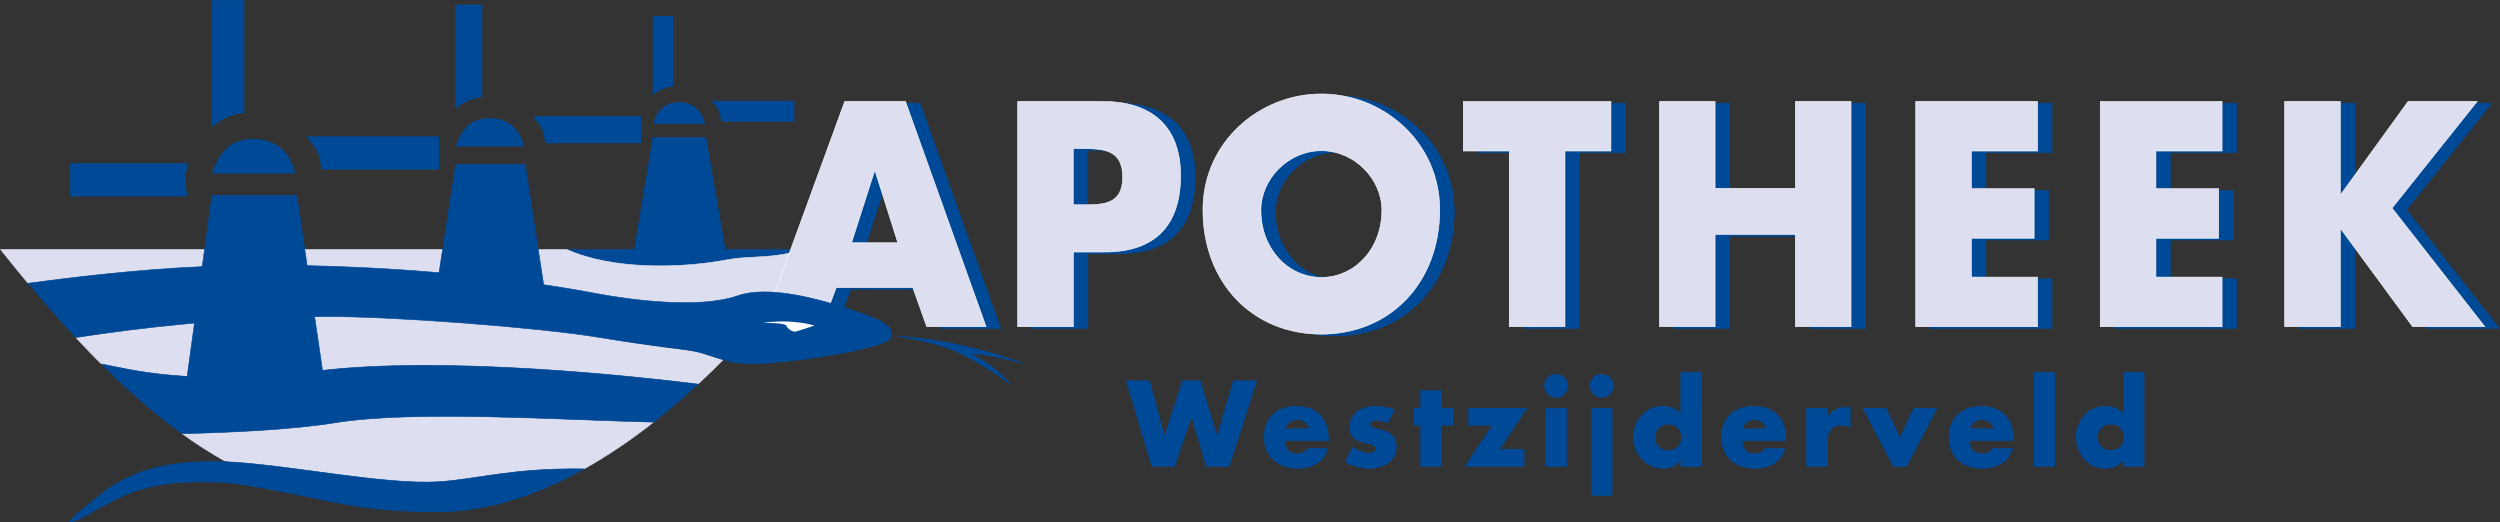 <?xml version="1.0" encoding="UTF-8"?> <svg xmlns="http://www.w3.org/2000/svg" id="Laag_1" data-name="Laag 1" viewBox="0 0 418.35 87.43"><rect x="0" y="0" width="418.35" height="87.43" fill="#333333" stroke="none"/><defs><style> .cls-1 { stroke: #dddff1; } .cls-1, .cls-2 { fill: #dddff1; } .cls-1, .cls-2, .cls-3, .cls-4 { stroke-width: .1px; } .cls-5 { fill: #d6ebe5; } .cls-6 { fill: #fff; } .cls-2 { stroke: #fafcfb; } .cls-3 { stroke: #7386c0; } .cls-3, .cls-4 { fill: #004996; } .cls-4 { stroke: #004996; } </style></defs><path class="cls-4" d="M121.57,43.49c3.25-.61,6.5-.34,9.76-.98,1-.2,1.99-.46,2.97-.75h-39.42c7.67,3.44,19.05,3.17,26.69,1.73Z"></path><path class="cls-1" d="M131.33,42.51c-3.26.64-6.51.37-9.76.98-7.64,1.43-19.02,1.71-26.69-1.73H.1c1.57,1.97,3.1,3.85,4.62,5.66,6.89-.92,18.2-2.24,29.16-2.78,17.46-.86,54.67,1.43,65.84,5.15,4.74,1.58,17.18,2,23.76-.29,2.13-.74,4.81-.77,7.58-.44,3.56-4.36,5.57-7.3,5.57-7.3h-2.32c-.98.29-1.97.55-2.97.75Z"></path><g><path class="cls-4" d="M142.37,48.41l-2.47,6.55h-9.88l13.77-37.7h10.17l13.49,37.7h-9.93l-2.33-6.55h-12.82ZM148.88,28.91h-.1l-3.85,12h7.74l-3.8-12Z"></path><path class="cls-4" d="M172.72,17.26h14.25c7.7,0,13.02,3.75,13.02,12.4s-4.56,12.8-12.68,12.8h-5.27v12.5h-9.31V17.26ZM182.03,34.56h1.57c3.37,0,6.7,0,6.7-4.6s-3.09-4.8-6.7-4.8h-1.57v9.4Z"></path><path class="cls-4" d="M243.35,35.41c0,12.2-8.31,20.8-19.81,20.8s-19.81-8.6-19.81-20.8c0-11.4,9.5-19.4,19.81-19.4s19.81,8,19.81,19.4ZM213.43,35.46c0,6.5,4.56,11.25,10.12,11.25s10.12-4.75,10.12-11.25c0-5.2-4.56-9.95-10.12-9.95s-10.12,4.75-10.12,9.95Z"></path><path class="cls-4" d="M264.3,54.96h-9.31v-29.4h-7.69v-8.3h24.7v8.3h-7.69v29.4Z"></path><path class="cls-4" d="M302.87,31.81v-14.55h9.31v37.7h-9.31v-15.45h-13.44v15.45h-9.31V17.26h9.31v14.55h13.44Z"></path><path class="cls-4" d="M332.32,25.56v6.3h10.5v8.3h-10.5v6.5h11.07v8.3h-20.38V17.26h20.38v8.3h-11.07Z"></path><path class="cls-4" d="M363.19,25.56v6.3h10.5v8.3h-10.5v6.5h11.07v8.3h-20.38V17.26h20.38v8.3h-11.07Z"></path><path class="cls-4" d="M405.42,17.26h11.54l-14.25,17.85,15.53,19.85h-12.07l-12.02-16.35h-.09v16.35h-9.31V17.26h9.31v15.55h.09l11.26-15.55Z"></path></g><g><path class="cls-2" d="M139.94,48.12l-2.47,6.55h-9.88l13.77-37.7h10.16l13.49,37.7h-9.93l-2.33-6.55h-12.82ZM146.45,28.62h-.1l-3.85,12h7.74l-3.8-12Z"></path><path class="cls-2" d="M170.29,16.97h14.25c7.7,0,13.02,3.75,13.02,12.4s-4.56,12.8-12.68,12.8h-5.27v12.5h-9.31V16.97ZM179.6,34.27h1.57c3.37,0,6.7,0,6.7-4.6s-3.09-4.8-6.7-4.8h-1.57v9.4Z"></path><path class="cls-2" d="M240.92,35.12c0,12.2-8.31,20.8-19.81,20.8s-19.81-8.6-19.81-20.8c0-11.4,9.5-19.4,19.81-19.4s19.81,8,19.81,19.4ZM211,35.17c0,6.5,4.56,11.25,10.12,11.25s10.12-4.75,10.12-11.25c0-5.2-4.56-9.95-10.12-9.95s-10.12,4.75-10.12,9.95Z"></path><path class="cls-2" d="M261.87,54.67h-9.31v-29.4h-7.69v-8.3h24.7v8.3h-7.69v29.4Z"></path><path class="cls-2" d="M300.44,31.52v-14.55h9.31v37.7h-9.31v-15.45h-13.44v15.45h-9.31V16.97h9.31v14.55h13.44Z"></path><path class="cls-2" d="M329.89,25.27v6.3h10.5v8.3h-10.5v6.5h11.07v8.3h-20.38V16.97h20.38v8.3h-11.07Z"></path><path class="cls-2" d="M360.77,25.27v6.3h10.5v8.3h-10.5v6.5h11.07v8.3h-20.38V16.97h20.38v8.3h-11.07Z"></path><path class="cls-2" d="M402.99,16.97h11.54l-14.25,17.85,15.53,19.85h-12.07l-12.02-16.35h-.09v16.35h-9.31V16.97h9.31v15.55h.09l11.26-15.55Z"></path></g><g><path class="cls-4" d="M194.85,72.98h.04l3-9.25h2.96l2.81,9.25h.04l2.7-9.25h3.88l-4.58,14.33h-3.8l-2.51-8.3h-.04l-2.81,8.3h-3.78l-4.28-14.33h3.88l2.49,9.25Z"></path><path class="cls-4" d="M222.29,73.76h-7.28c0,1.41.74,2.17,2.17,2.17.74,0,1.27-.25,1.65-.89h3.32c-.55,2.3-2.74,3.34-4.96,3.34-3.23,0-5.64-1.82-5.64-5.19s2.22-5.2,5.4-5.2c3.38,0,5.34,2.09,5.34,5.41v.36ZM219.07,71.76c-.17-.93-1.03-1.54-1.96-1.54-1.01,0-1.84.53-2.05,1.54h4.01Z"></path><path class="cls-4" d="M232.2,70.81c-.53-.29-1.27-.47-1.86-.47-.4,0-1.08.17-1.08.67,0,.67,1.08.76,1.56.85,1.62.32,2.83,1.08,2.83,2.89,0,2.56-2.34,3.63-4.6,3.63-1.39,0-2.75-.4-3.93-1.12l1.25-2.41c.7.49,1.88.99,2.74.99.44,0,1.08-.21,1.08-.74,0-.76-1.08-.8-2.17-1.08-1.08-.29-2.17-.82-2.17-2.57,0-2.39,2.17-3.46,4.29-3.46,1.1,0,2.2.17,3.21.63l-1.16,2.2Z"></path><path class="cls-4" d="M241.19,78.05h-3.46v-6.9h-1.12v-2.85h1.12v-2.93h3.46v2.93h1.96v2.85h-1.96v6.9Z"></path><path class="cls-4" d="M255.04,75.18v2.87h-9.88l4.58-6.88h-3.97v-2.87h9.73l-4.56,6.88h4.1Z"></path><path class="cls-4" d="M262.34,64.56c0,1.06-.87,1.94-1.94,1.94s-1.94-.88-1.94-1.94.87-1.94,1.94-1.94,1.94.87,1.94,1.94ZM262.13,78.05h-3.46v-9.75h3.46v9.75Z"></path><path class="cls-4" d="M269.97,64.56c0,1.06-.87,1.94-1.94,1.94s-1.94-.88-1.94-1.94.87-1.94,1.94-1.94,1.94.87,1.94,1.94ZM269.77,82.91h-3.46v-14.61h3.46v14.61Z"></path><path class="cls-4" d="M281.28,76.97h-.04c-.61.97-1.8,1.41-2.95,1.41-2.89,0-4.92-2.41-4.92-5.21s2-5.19,4.88-5.19c1.12,0,2.3.42,3.02,1.27v-6.97h3.46v15.77h-3.46v-1.08ZM276.95,73.19c0,1.24.82,2.19,2.22,2.19s2.22-.95,2.22-2.19-.82-2.2-2.22-2.2-2.22,1.01-2.22,2.2Z"></path><path class="cls-4" d="M298.82,73.76h-7.28c0,1.41.74,2.17,2.17,2.17.74,0,1.27-.25,1.65-.89h3.33c-.55,2.3-2.74,3.34-4.96,3.34-3.23,0-5.64-1.82-5.64-5.19s2.22-5.2,5.4-5.2c3.38,0,5.34,2.09,5.34,5.41v.36ZM295.61,71.76c-.17-.93-1.03-1.54-1.96-1.54-1.01,0-1.84.53-2.05,1.54h4.01Z"></path><path class="cls-4" d="M305.75,69.9h.04c.66-1.2,1.8-1.73,3.15-1.73h.67v3.32c-.47-.27-.93-.32-1.46-.32-1.92,0-2.39,1.27-2.39,2.95v3.93h-3.46v-9.75h3.46v1.6Z"></path><path class="cls-4" d="M317.93,73.3l2.32-5h3.88l-5.09,9.75h-2.2l-5.11-9.75h3.88l2.34,5Z"></path><path class="cls-4" d="M336.89,73.76h-7.28c0,1.41.74,2.17,2.17,2.17.74,0,1.27-.25,1.65-.89h3.33c-.55,2.3-2.74,3.34-4.96,3.34-3.23,0-5.64-1.82-5.64-5.19s2.22-5.2,5.4-5.2c3.38,0,5.34,2.09,5.34,5.41v.36ZM333.68,71.76c-.17-.93-1.03-1.54-1.96-1.54-1.01,0-1.84.53-2.05,1.54h4.01Z"></path><path class="cls-4" d="M343.82,78.05h-3.46v-15.77h3.46v15.77Z"></path><path class="cls-4" d="M355.34,76.97h-.04c-.61.97-1.81,1.41-2.95,1.41-2.89,0-4.92-2.41-4.92-5.21s2-5.19,4.88-5.19c1.12,0,2.3.42,3.02,1.27v-6.97h3.46v15.77h-3.46v-1.08ZM351,73.19c0,1.24.82,2.19,2.22,2.19s2.22-.95,2.22-2.19-.82-2.2-2.22-2.2-2.22,1.01-2.22,2.2Z"></path></g><g><g><polygon class="cls-4" points="109.28 23.01 105.85 43.64 121.59 43.19 118.11 23.01 109.28 23.01"></polygon><path class="cls-4" d="M117.9,20.7c-.36-1.9-1.79-3.56-4.33-3.54-2.51.02-3.63,1.64-4.23,3.53h8.56Z"></path></g><path class="cls-4" d="M111,14.8c.73-.27,1.62-.41,1.62-.41V2.7h-3.35v13.13s.93-.74,1.74-1.04Z"></path><path class="cls-3" d="M106.67,23.09s-.19-1.2-.19-1.8c0-.49.25-1.59.25-1.59h-12.22v3.39h12.15Z"></path><path class="cls-4" d="M132.88,20.29v-3.37h-13.72s.97,1.18,1.15,1.6c.3.71.4,1.77.4,1.77h12.18Z"></path></g><g><g><polygon class="cls-4" points="76.28 27.49 71.28 59.78 92.82 59.6 87.87 27.49 76.28 27.49"></polygon><path class="cls-4" d="M87.59,24.46c-.48-2.49-2.35-4.67-5.69-4.64-3.3.02-4.76,2.15-5.55,4.64h11.23Z"></path></g><path class="cls-4" d="M78.54,16.71c.95-.36,2.12-.54,2.12-.54V.83h-4.4v17.24s1.22-.97,2.28-1.36Z"></path><path class="cls-4" d="M72.85,27.6s-.24-1.57-.24-2.36c0-.63.33-2.08.33-2.08h-16.04v4.44h15.95Z"></path><path class="cls-4" d="M107.26,23.92v-4.43h-18.01s1.27,1.54,1.5,2.1c.39.93.52,2.33.52,2.33h15.98Z"></path></g><path class="cls-1" d="M56.05,70.74c-7.41,1.2-18.02,1.66-25.57,1.83,2.46,1.78,4.91,3.33,7.36,4.7,10.16.46,26.36,3.91,35.53,3.35,6.42-.39,12.27-2.34,24.36-2.15,4.09-2.29,8-4.97,11.64-7.83-15.57-.37-40.01-2.05-53.32.1Z"></path><path class="cls-5" d="M56.39,84.14c-.05-.01-.11-.02-.16-.03.05.01.11.02.16.03Z"></path><path class="cls-4" d="M34.17,77.26c-1.74.09-10.3,0-16.89,5.15-11.05,8.65-2.84,3.8,1,1.72,5.29-2.86,10.16-3.72,18.17-3.44,4.59.16,12.22,1.93,19.77,3.41-6.37-1.29-12.39-3.49-18.39-6.84-1.33-.06-2.57-.07-3.67,0Z"></path><path class="cls-4" d="M73.37,80.62c-9.17.55-25.37-2.9-35.53-3.35,6,3.35,12.02,5.54,18.39,6.84.05.01.11.02.16.03,5.26,1.05,10.77,1.51,16.7,1.52,8.59-.01,16.95-2.9,24.63-7.19-12.08-.19-17.94,1.76-24.36,2.15Z"></path><path class="cls-4" d="M150.21,56.28s9.87.35,21.23,4.62c0,0-4.7-1.42-9.19-1.82,0,0,4.43,2.16,6.82,5.24,0,0-4.62-3.66-9.93-5.85-3.22-1.33-8.93-2.19-8.93-2.19Z"></path><path class="cls-1" d="M100.4,56.28c-9.16-2-35.03-3.07-46.2-3.92-8.22-.63-30.37,2.45-41.5,4.13,1.44,1.54,2.85,3.02,4.25,4.41,4.7.9,15,3.8,36.11,1.19,21.39-2.64,53.86.96,63.74,2.19,1.47-1.36,2.88-2.72,4.21-4.07-1.62-.44-2.98-.98-4.12-1.27-2.29-.57-7.33-.65-16.49-2.66Z"></path><g><g><polygon class="cls-4" points="35.48 32.68 30.61 68.17 54.83 67.85 49.67 32.68 35.48 32.68"></polygon><path class="cls-4" d="M49.32,28.98c-.58-3.05-2.87-5.71-6.96-5.69-4.04.03-5.83,2.64-6.79,5.68h13.75Z"></path></g><path class="cls-4" d="M38.24,19.49c1.17-.43,2.6-.67,2.6-.67V.05h-5.39v21.1s1.5-1.18,2.79-1.67Z"></path><path class="cls-4" d="M31.27,32.82s-.3-1.93-.3-2.89c0-.78.41-2.55.41-2.55H11.75v5.44h19.53Z"></path><path class="cls-4" d="M73.4,28.31v-5.42h-22.05s1.55,1.89,1.84,2.57c.48,1.14.64,2.85.64,2.85h19.56Z"></path></g><path class="cls-4" d="M53.06,62.09c-21.11,2.61-31.41-.29-36.11-1.19,4.66,4.65,9.12,8.5,13.53,11.67,7.55-.18,18.16-.63,25.57-1.83,13.31-2.15,37.75-.47,53.32-.1,2.62-2.06,5.11-4.21,7.43-6.36-9.88-1.23-42.35-4.84-63.74-2.19Z"></path><path class="cls-4" d="M145.14,52.8c-2.13-.78-8.29-3.06-14.09-3.75-2.77-.33-5.45-.3-7.58.44-6.58,2.29-18.34.65-23.8-.39-17.04-3.25-42.69-5.44-65.79-4.48-10.97.46-22.27,1.87-29.16,2.78,2.74,3.28,5.39,6.3,7.98,9.07,11.13-1.68,25.46-3.35,41.42-3.49,11.2-.1,36.19,1.82,46.21,3.49,9.25,1.54,14.28,1.87,16.57,2.45,1.14.29,2.5.83,4.12,1.27,1.63.45,3.51.79,5.68.69,8.01-.41,21.28-2.67,22.26-4.24.92-1.49-.66-2.7-3.81-3.85Z"></path><path class="cls-6" d="M136.33,54.49s-3.57-1.19-8.74-.46c0,0,3.76-.05,3.98.46.22.51,1.07,1.18,1.7.96.64-.22,3.05-.97,3.05-.97Z"></path></svg> 